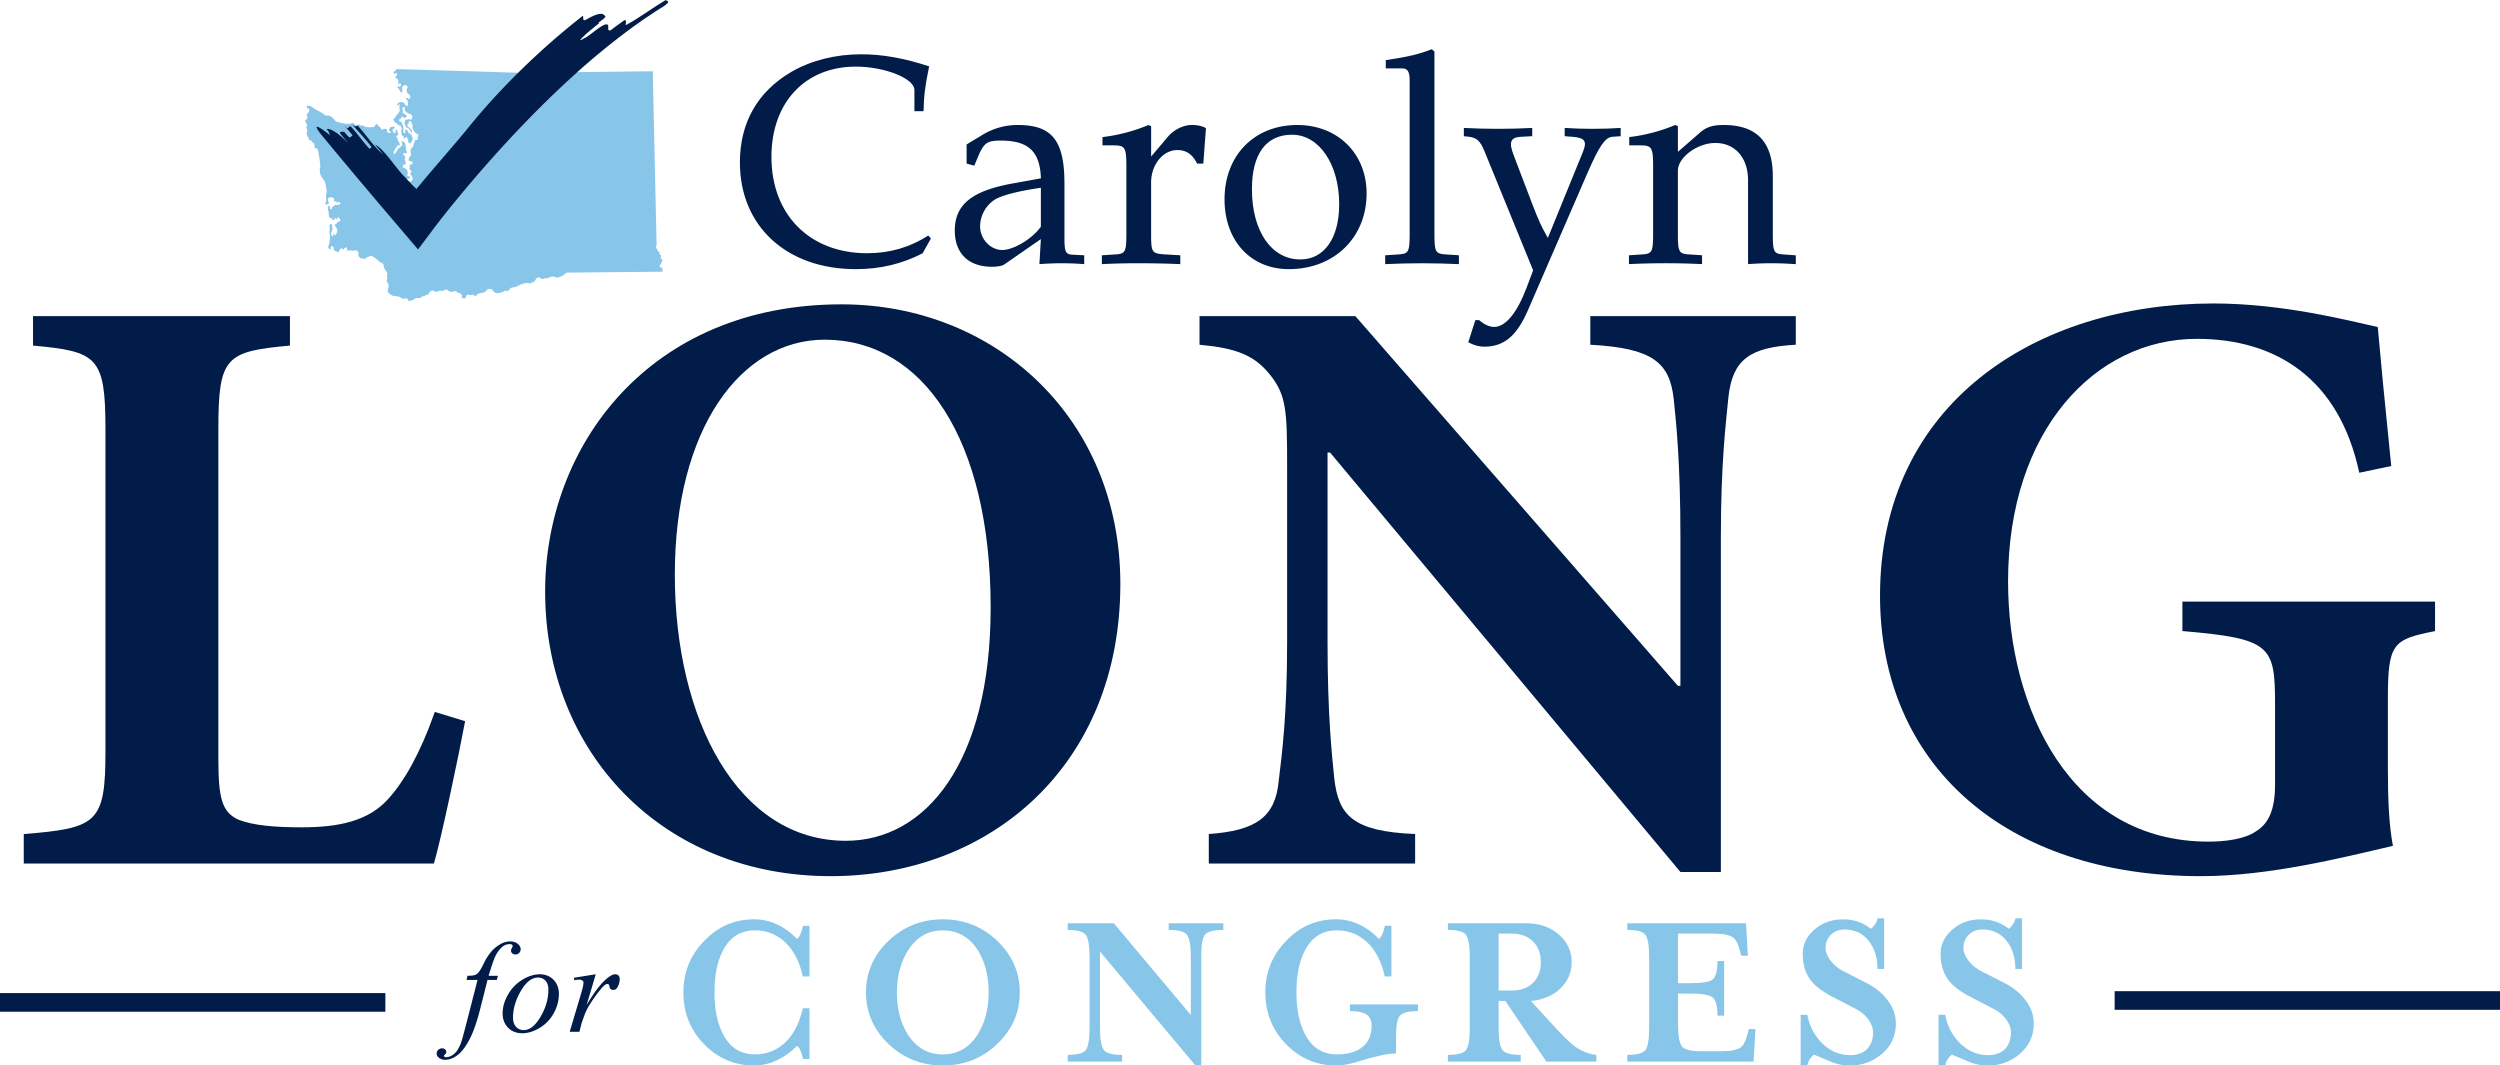 <?xml version="1.0" encoding="utf-8"?><svg xmlns="http://www.w3.org/2000/svg" viewBox="0 0 3205.94 1366.36"><defs><style>.cls-1{fill:#88c6e9;}.cls-2{fill:#011c48;}</style></defs><title>full color</title><g id="Layer_2" data-name="Layer 2"><g id="Layer_1-2" data-name="Layer 1"><path class="cls-1" d="M1029.8,1358.08c-2.66-10.64-4.44-14.78-7.69-16.85-15.67,15.67-34.59,25.13-55,25.13-25.13,0-46.42-9.16-64.16-27.2q-26.61-27.5-26.61-66.52c0-25.73,8.87-47.61,26.61-65.94,17.74-18.62,39-27.79,64.16-27.79,20.4,0,39.32,8.87,55,25.13,3.55-2.36,5.62-8.57,7.69-16.85h8.28v65h-8.58c-8-37.54-31.34-59.13-61.2-59.13-18.63,0-32.23,8.58-41.1,25.73-7.39,13.89-10.94,31.93-10.94,53.81,0,21.58,3.55,39.61,10.94,53.51,8.87,17.45,22.47,26,41.1,26,29.86,0,52.93-21.29,61.2-59.13h8.58v65Z"/><path class="cls-1" d="M1278.75,1338.86c-19.22,18.34-42.58,27.5-69.78,27.5-26.91,0-50.26-9.16-69.48-27.5s-29-40.5-29-66.22,9.76-47.9,29-66.23,42.57-27.5,69.48-27.5c27.2,0,50.56,9.17,69.78,27.5s29,40.5,29,66.23S1298,1320.53,1278.75,1338.86Zm-24.25-119.44c-10.94-17.45-26-26.32-45.53-26.32-19.22,0-34,8.87-44.94,26.32-9.17,15.08-13.9,32.81-13.9,53.22,0,20.69,4.44,38.43,13.6,53.22,10.94,17.44,26,26.31,45.24,26.31s34.3-8.87,45.24-26.31c9.16-15.08,13.6-32.82,13.6-53.22Q1267.81,1241.59,1254.5,1219.42Z"/><path class="cls-1" d="M1527.1,1227.1c0-14.78-1.77-24.24-5-28.38s-11.24-6.21-23.36-6.21v-8.57h70.07v8.57c-12.41,0-20.4,2.07-23.65,6.21-3.25,3.84-4.73,13.3-4.73,28.38v139.26H1533L1410.61,1220.3v97.87c0,14.78,1.78,24.24,5,28.38s11.23,6.21,23.36,6.21v8.57h-69.78v-8.57c12.12,0,19.81-2.07,23.06-5.91,3.25-4.14,5-13.6,5-28.68V1227.1c0-14.78-1.78-24.24-5-28.38s-10.94-6.21-23.06-6.21v-8.57h59.13l98.75,117.67Z"/><path class="cls-1" d="M1731.11,1296.58V1288h87.22v8.57c-12.12,0-20.1,2.07-23.35,6.21-3.26,3.85-4.73,13.31-4.73,28.09V1351c-10.94,0-27.21,3.54-48.79,10.34-10.35,3.26-19.51,5-28.09,5-25.13,0-46.42-9.16-64.16-27.2q-26.61-27.5-26.61-66.52c0-25.73,8.87-47.61,26.61-65.94,17.74-18.62,39-27.79,64.16-27.79,20.41,0,39.33,8.87,55,25.13,3.55-2.36,5.61-8.57,7.68-16.85h8.28v65h-8.57c-8-37.54-31.34-59.13-61.2-59.13-18.63,0-32.23,8.58-41.1,25.73-7.39,13.89-10.94,31.93-10.94,53.81,0,21.58,3.55,39.61,10.94,53.51,8.87,17.45,22.47,26,41.1,26,12.71,0,23.06-2.66,30.75-8,9.16-6.51,13.6-16,13.6-28.68C1758.91,1302.5,1751.22,1296.58,1731.11,1296.58Z"/><path class="cls-1" d="M1991.89,1314.92c12.71,13.89,22.76,23.65,30.15,28.68a58.77,58.77,0,0,0,25.14,9.16v8.57H1983l-52.63-77.75h-8.57v34.59c0,14.78,1.77,24.24,5,28.38s11.24,6.21,23.36,6.21v8.57h-93.43v-8.57c12.12,0,19.81-2.07,23.06-5.91,3.25-4.14,5-13.6,5-28.68V1227.1c0-14.78-1.78-24.24-5-28.38s-10.94-6.21-23.06-6.21v-8.57h99c17.74,0,32.22,4.73,43.16,14.48,10.94,9.47,16.56,21.29,16.56,35.48,0,13-4.73,24.25-14.49,33.71-9.46,9.16-22.17,14.49-37.84,16Zm-16-81c0-10.64-3-19.21-9.16-25.72-6.8-7.39-16.27-10.94-28.68-10.94h-16.26v73h16.26C1962.62,1270.27,1975.92,1255.19,1975.92,1233.9Z"/><path class="cls-1" d="M2086.8,1352.76c12.12,0,19.81-2.07,23.06-5.91,3.25-4.14,5-13.6,5-28.68V1227.1c0-14.78-1.77-24.24-5-28.38s-10.94-6.21-23.06-6.21v-8.57h152.26l2.37,41.68h-8.58l-1.47-5.91c-2.07-8.57-5-14.49-8.58-17.15q-6.65-5.32-25.72-5.32h-45.24v63.57h16.26c14.79,0,24.25-1.48,28.09-4.73,4.14-3.25,6.21-11.24,6.21-23.65H2211v70.07h-8.57c0-12.42-2.07-20.11-6.21-23.36-3.84-3.25-13.3-5-28.09-5h-16.26v39.33c0,14.78,1.78,24.24,5,28.38s11.23,6.21,23.35,6.21h26.61c12.72,0,21.59-1.77,26-5.32,3.26-2.66,5.92-8.28,8.28-17.15l1.48-5.91h8.57l-2.36,41.68h-162Z"/><path class="cls-1" d="M2321.26,1357.79a23.85,23.85,0,0,0-3.55,8.57h-8.58v-65h8.58c2.95,15.38,9.75,27.8,20.1,37.55q15.53,14.21,34.6,14.2c17.73,0,29.56-10.06,29.56-29.27,0-10.65-8.57-23.07-21.88-29.87l-28.38-14.78c-13.6-6.8-23.36-14.19-29.27-21.58-7.1-9.17-10.65-20.4-10.65-34.3,0-12.12,5-22.47,14.79-31,10.05-8.88,22.17-13.31,36.66-13.31a56.64,56.64,0,0,1,21,3.55,56,56,0,0,1,15.08,8.57c3.84-3.55,7.1-7.39,8.57-13.6h8.28v65h-8.57c0-13.31-3.25-24.84-9.76-34-7.69-10.94-18.62-16.56-32.82-16.56-13,0-24,9.46-24,23.65,0,9.46,8.58,22.77,23.66,30.16l28.38,14.49c11.53,5.91,20.4,13,26.91,21.58,7.39,9.17,11.23,19.51,11.23,30.75,0,15.67-5.91,28.68-18,39a61.32,61.32,0,0,1-40.8,14.78,63.22,63.22,0,0,1-21.88-3.84c-8-3.25-16.27-6.8-24.25-10.06A21.4,21.4,0,0,0,2321.26,1357.79Z"/><path class="cls-1" d="M2498.06,1357.79a23.85,23.85,0,0,0-3.55,8.57h-8.57v-65h8.57c3,15.38,9.76,27.8,20.11,37.55q15.51,14.21,34.59,14.2c17.74,0,29.56-10.06,29.56-29.27,0-10.65-8.57-23.07-21.87-29.87l-28.39-14.78c-13.6-6.8-23.36-14.19-29.27-21.58-7.1-9.17-10.64-20.4-10.64-34.3,0-12.12,5-22.47,14.78-31,10-8.88,22.18-13.31,36.66-13.31a56.7,56.7,0,0,1,21,3.55,55.91,55.91,0,0,1,15.07,8.57c3.85-3.55,7.1-7.39,8.58-13.6H2593v65h-8.58c0-13.31-3.25-24.84-9.75-34-7.69-10.94-18.63-16.56-32.82-16.56-13,0-24,9.46-24,23.65,0,9.46,8.57,22.77,23.65,30.16l28.38,14.49c11.54,5.91,20.41,13,26.91,21.58,7.39,9.17,11.24,19.51,11.24,30.75,0,15.67-5.92,28.68-18,39a61.32,61.32,0,0,1-40.8,14.78,63.26,63.26,0,0,1-21.88-3.84c-8-3.25-16.26-6.8-24.25-10.06A21.77,21.77,0,0,0,2498.06,1357.79Z"/><path class="cls-2" d="M638.53,1251.3l-1.46,5.37H625.18l-9,35.59q-5.94,23.54-12,36.4-8.55,18.16-18.41,25.08-7.49,5.29-15,5.3a12.35,12.35,0,0,1-8.31-2.93,6.51,6.51,0,0,1-2.52-5.3,5.94,5.94,0,0,1,2.08-4.52,7.25,7.25,0,0,1,5.09-1.91,5.27,5.27,0,0,1,3.7,1.38,4.2,4.2,0,0,1,1.51,3.18,4.5,4.5,0,0,1-1.71,3.34c-.87.76-1.31,1.33-1.31,1.71a1.34,1.34,0,0,0,.57,1.14,3.71,3.71,0,0,0,2.28.57,14.88,14.88,0,0,0,7.37-2.2,21.24,21.24,0,0,0,6.89-6.56,50.1,50.1,0,0,0,5.7-12.58q1.14-3.42,6.1-22.56l14.17-55.13H598.3l1.14-5.37q6.76,0,9.45-.94a11.5,11.5,0,0,0,4.93-3.58,54.21,54.21,0,0,0,5.82-9.9,80.28,80.28,0,0,1,9.2-15.14,44.62,44.62,0,0,1,12.67-10.88,26.27,26.27,0,0,1,12.5-3.62q6.18,0,9.93,3.14c2.5,2.09,3.75,4.35,3.75,6.8a6.66,6.66,0,0,1-1.88,4.8,6.35,6.35,0,0,1-4.8,2,5.81,5.81,0,0,1-4.11-1.46,4.61,4.61,0,0,1-1.59-3.5,7,7,0,0,1,1.06-3.22,7.31,7.31,0,0,0,1.06-2.56,2.07,2.07,0,0,0-.74-1.72,5,5,0,0,0-3.09-.81,14.34,14.34,0,0,0-9.2,3.26q-5.46,4.32-9.78,13.52-2.19,4.8-8.06,23.86Z"/><path class="cls-2" d="M716.73,1274.83a50.33,50.33,0,0,1-6.48,24.19,49.08,49.08,0,0,1-18,19q-11.57,7-22.48,7-11.16,0-18.2-7.13t-7-18.44q0-12,6.89-24a52.08,52.08,0,0,1,18.4-19.05q11.52-7,22.27-7t17.72,7.09Q716.73,1263.51,716.73,1274.83Zm-13.52-5.62q0-7.57-3.71-11.6a12.39,12.39,0,0,0-9.56-4q-12,0-22,17.14t-10.06,34.08q0,7.74,3.91,11.93a12.89,12.89,0,0,0,9.85,4.2q11.49,0,21.54-17.07T703.21,1269.21Z"/><path class="cls-2" d="M735.88,1253.9l28.1-4.56-11.73,39.58q14.25-24.35,25.9-34,6.58-5.54,10.75-5.54a5.62,5.62,0,0,1,4.23,1.59,6.33,6.33,0,0,1,1.55,4.6,20.53,20.53,0,0,1-2.77,10.26,6.11,6.11,0,0,1-5.62,3.67,4.65,4.65,0,0,1-3.22-1.22,6,6,0,0,1-1.67-3.75,3.17,3.17,0,0,0-.73-2,2.12,2.12,0,0,0-1.55-.65,5.48,5.48,0,0,0-2.6.65c-1.41.77-3.56,2.88-6.44,6.36a177.12,177.12,0,0,0-14.65,20.68,61.53,61.53,0,0,0-5.87,12.13q-3.42,9.29-3.91,11.16l-2.6,10.26H730.59l15.06-50.57q2.61-8.79,2.61-12.54a3,3,0,0,0-1.22-2.44,6.72,6.72,0,0,0-4.32-1.31,47.71,47.71,0,0,0-6.27.74Z"/><rect class="cls-2" x="2711.76" y="1271.07" width="494.18" height="23.89"/><path class="cls-2" d="M1183.2,324.74c-26.08,13.61-54.44,20.41-85.81,20.41-88.84,0-148.57-55.19-148.57-136.85,0-51,22.68-90.72,65.78-116,25.33-14.75,56.7-22.68,89.59-22.68,27.6,0,55.19,4.91,87.33,15.49-5.3,25-6.81,38.56-7.19,57.47h-11.72V115.31c0-14.75-38.18-29.87-75.22-29.87-65,0-108.12,46.12-108.12,115.68,0,74.47,49.14,123.62,122.86,123.62q43.09,0,78.25-22.69l3.4,3.78Z"/><path class="cls-2" d="M1362.38,337.59q-14.73,0-29.48,1.13l1.89-32.13-46.88,32.51c-2.64,1.89-9.07,3-15.87,3-29.87,0-47.64-17-47.64-46.5,0-32.89,21.55-50.66,73-60.11l37.43-6.8c-1.14-34.4-15.88-48.39-51.41-48.39-17.39,0-21.55,2.64-29.11,20.41l-4.92,11.72-9.83-2.64V185.24l20-12.09a86.36,86.36,0,0,1,45.74-12.86c43.85,0,59.73,20,59.73,75.23V304.7c0,18.52,1.51,21.55,10.59,21.93l14.74.75v11.34C1380.91,338,1371.84,337.59,1362.38,337.59Zm-27.59-96.78c-28.73,4.16-49.52,9.45-59,15.12a41.34,41.34,0,0,0-18.91,34.41c0,16.25,13.24,30.24,28.36,30.24,14.74,0,38.56-14.37,49.52-29.87Z"/><path class="cls-2" d="M1543.08,209.82h-7.94c-6-12.1-14-17.39-25.32-17.39-18.53,0-33.65,18.9-33.65,41.58v65c0,25,.76,26.08,17.77,27.22l19.66,1.13v11.34c-18.15-.75-35.92-1.13-54.06-1.13q-23.25,0-46.5,1.13V327.38l17.39-1.13c12.85-.76,14-3.4,14-27.22V214c0-24.95-1.52-27.59-16.64-27.59h-14V175.79a219.44,219.44,0,0,0,59-15.5l3.4,1.52v38.93l21.17-25c7.94-9.45,20-15.5,31.38-15.5,6.8,0,13.61,1.52,17.77,4.16Z"/><path class="cls-2" d="M1652.71,345.15c-48.77,0-82.41-36.29-82.41-89.59,0-56.33,38.18-95.27,93.37-95.27,51.79,0,88.84,36.67,88.84,87.71C1752.51,304.7,1710.92,345.15,1652.71,345.15Zm4.16-172.38c-33.27,0-51.42,24.57-51.42,69.93,0,53.68,25,90,62,90,30.62,0,49.9-27.22,49.9-70.7C1717.35,210.57,1691.64,172.77,1656.87,172.77Z"/><path class="cls-2" d="M1823.57,337.59c-15.87,0-31.37.38-47.25,1.13V327.38l17.39-1.13c12.85-.76,14-3.4,14-27.22V103.21c0-11.34-2.65-15.5-9.45-15.5h-21.17V77.13c29.86-4.54,42.33-7.56,59-14l3.4,3V299c0,23.82,1.13,26.46,14,27.22l17.39,1.13v11.34C1855,338,1839.45,337.59,1823.57,337.59Z"/><path class="cls-2" d="M2067.78,175.41c-9.45.76-16.64,11.34-31.76,45.75l-76.74,176.91c-14.36,32.89-30.62,46.5-56,46.5-7.18,0-13.23-1.89-20.41-5.67l9.07-28.35h4.92c6.42,5.67,13.23,8.69,19.28,8.69,14.36,0,29.1-17.76,41.2-49.52l8.7-23.06-62.38-152.72c-5.29-13.23-10.2-17.39-19.66-18.53l-6.8-.75V164.07c14.74.76,29.11,1.14,43.85,1.14s29.11-.38,43.85-1.14v10.59l-14.36.75c-14.75.76-15.5,7.94-9.08,24.58l24.2,63.51c7.18,18.52,11,27.21,19.28,41.58l45-110.39c5.67-13.61,2.27-18.14-13.6-19.28l-9.83-.75V164.07c12.09.76,23.81,1.14,35.91,1.14s23.81-.38,35.91-1.14v10.59Z"/><path class="cls-2" d="M2271.54,337.59c-9.83,0-20,.38-29.87,1.13V231.36c0-29.11-16.63-48-42-48-23.06,0-48,18.53-48,35.54V299c0,23.82,1.13,26.46,14,27.22l17,1.13v11.34c-15.5-.75-31.38-1.13-46.88-1.13s-31.37.38-46.87,1.13V327.38l17-1.13c12.85-.76,14-3.4,14-27.22V214c0-24.95-1.51-27.59-16.63-27.59h-14V175.79a219.41,219.41,0,0,0,59-15.5l3.4,1.52v32.88l28.73-24.95c7.94-6.8,15.88-9.45,29.86-9.45,42.34,0,63.13,21.55,63.13,65.78v73c0,24.19,1.14,26.46,14,27.22l15.5,1.13v11.34C2292.33,338,2282.12,337.59,2271.54,337.59Z"/><path class="cls-1" d="M837.08,91.37,842,313.64s-.5,1.88-.57,2.53a5.48,5.48,0,0,0,.08,2.39c.15.29.93.51,1.12.79s.21,1.58.48,2c.43.71,2.16,1.39,2.53,2.13.24.47-.07,1.6.13,2.08.3.73,1.89,1.64,2.06,2.41s-1.08,2.22-.84,2.94,1.76,1.1,2.09,1.68a4,4,0,0,1,.29,2c-.13.67-1.14,1.7-1.39,2.33a11.61,11.61,0,0,1-.31,1.7c-.24.41-1.3.76-1.49,1.2a3.51,3.51,0,0,0,.16,2.26c.32.62,2.37,1.28,2.74,1.87,1.39,2.14-.48,2.74,1.11,5a6.13,6.13,0,0,0-1.4-.53l-122.57,1.17s-2,1.91-2.69,2.48a21.52,21.52,0,0,1-2.89,2,19.75,19.75,0,0,1-2.83,1,16.57,16.57,0,0,1-4.4.9c-.77-.09-2.07-1.1-2.83-1.28a10.31,10.31,0,0,0-2.83-.05,29.48,29.48,0,0,0-3.43,1.26,19.1,19.1,0,0,1-3.1.95c-.52.05-1.6-.28-2.13-.2-.7.1-1.89,1-2.58,1.09a6.57,6.57,0,0,1-2.12-.12c-.77-.26-2-1.53-2.76-1.69a5.93,5.93,0,0,0-2.89.35,6.48,6.48,0,0,0-1.53,1.6,24.72,24.72,0,0,1-1.46,2.62,9.06,9.06,0,0,1-2,1.14,18.11,18.11,0,0,1-4.08,1.71c-1.1.16-3.33-.6-4.45-.53a32.87,32.87,0,0,0-6.92,1.83c-1.3.47-3.71,1.86-5,2.38-.87.35-2.63,1-3.52,1.2s-2.82.39-3.72.69a6.61,6.61,0,0,0-1.9.94c-.39.38-.67,1.53-1,1.9a6.28,6.28,0,0,1-2.53,1.41c-.64.11-1.93-.54-2.58-.44-1.11.17-2.93,1.68-4,2-1.77.57-5.5,1.38-7.33,1.1a9.36,9.36,0,0,1-3.39-1.64c-.72-.57-1.51-2.38-2.28-2.9a7.33,7.33,0,0,0-3.07-.9,8.46,8.46,0,0,0-3.39,1.1c-.65.45-1.37,2-2,2.42a14.15,14.15,0,0,1-3.62,1.54c-.93.26-2.9.27-3.82.55a11.7,11.7,0,0,0-3.08,1.44c-.48.37-1,1.66-1.54,1.91a3.34,3.34,0,0,1-2-.09c-.42-.16-.93-1.09-1.37-1.24-.86-.27-2.7.49-3.61.43s-2.89-.78-3.12-.74a6.83,6.83,0,0,0-2.34,1.12c-.49.6-.3,2.43-.83,3a4.64,4.64,0,0,1-2.64.85,3.79,3.79,0,0,1-2.21-1c-.41-.61.09-2.24-.12-2.95a5.34,5.34,0,0,0-1.22-2c-.71-.58-2.63-.82-3.45-1.22s-2.25-1.74-3.15-2a7,7,0,0,0-2.32,0c-.65.1-1.85.71-2.5.75a9,9,0,0,1-2.91-.45c-.8-.3-2.09-1.53-2.87-1.9a6.36,6.36,0,0,0-2.48-.69c-.74.08-1.87,1.27-2.59,1.49a16.78,16.78,0,0,1-2.85.19,16.94,16.94,0,0,0-2.94.11c-.61.16-1.65,1-2.27,1.11a9.69,9.69,0,0,1-3.23-.47c-.64-.19-1.74-1.13-2.41-1.18a5.88,5.88,0,0,0-2.49.74,10.16,10.16,0,0,0-2.17,2c-.43.57-.76,2.09-1.33,2.53s-2.2.26-2.85.58c-.45.21-1.06,1.07-1.51,1.27s-2,.07-2.59.29a22.05,22.05,0,0,0-1.83,1.26,12.36,12.36,0,0,1-2.89,1.15c-.59.1-1.78-.22-2.37-.15a12.23,12.23,0,0,0-3.26.9c-.5.25-1.24,1.14-1.73,1.4a16.39,16.39,0,0,1-3.39,1.1c-.63.14-2,.57-2.58.3-.73-.35-1.12-2.23-1.76-2.71a5.4,5.4,0,0,0-2.57-.75c-.48,0-1.3.69-1.77.76a5.47,5.47,0,0,1-1.8-.19,25.28,25.28,0,0,1-2.29-1.38,28.46,28.46,0,0,0-4-1.51c-.89-.22-2.72-.32-3.62-.46a9.42,9.42,0,0,1-6.73-3,9.23,9.23,0,0,1-2-2.09,7.48,7.48,0,0,1-.29-2.59,26,26,0,0,1,.6-2.61,17.21,17.21,0,0,0,.46-2.83,10.41,10.41,0,0,0-.71-3.06c-.29-.65-1.49-1.62-1.67-2.31a5.46,5.46,0,0,1,.17-1.88,18.24,18.24,0,0,0,.64-2c0-.67-.51-1.95-.53-2.62s.4-2.1.38-2.81a9.26,9.26,0,0,0-.51-2.87,17.42,17.42,0,0,0-1.39-1.72,22.72,22.72,0,0,1-2.24-3.88c-.33-.92-.22-3-.64-3.88a7.45,7.45,0,0,0-1.67-1.92c-.7-.53-2.42-1.1-3.15-1.6-.95-.66-2.54-2.42-3.45-3.14s-3.2-2.36-4.32-3.05a4.59,4.59,0,0,0-5.63-.86,15.48,15.48,0,0,0-3.08,1c-.67.4-1.56,1.88-2.31,2.09s-2.13-.58-2.86-.63c-.55,0-1.67.38-2.2.21s-1.53-1.24-2-1.67-1.36-.89-1.57-1.37.2-2,.18-2.68a8.08,8.08,0,0,0-.32-2.75,6.05,6.05,0,0,0-2.7-2.18,6.19,6.19,0,0,0-2.1.36c-.47.1-1.46.14-2.27.27-.66-.48-2.33-.38-3.06-.43a20.91,20.91,0,0,0-2.62.14c-.36,0-1.14.4-1.42.16s0-1.4-.09-1.86-.24-2.08-.8-2.32-2.25.7-2.85,1.18c-.27.21-.49.92-.77,1.13s-1.29.66-1.68.46-.16-1.24-.49-1.44a2.77,2.77,0,0,0-2.08.43c-.62.44-1.12,2-1.51,2.65-.28.47-.64,1.73-1.18,1.88s-1.3-.64-1.74-.85-1.56-.71-2.07-.93-1.3-.33-1.58-.65a3.84,3.84,0,0,1-.44-1.52,12,12,0,0,0-.14-2.26,4.32,4.32,0,0,0-1.26-1.26,2.83,2.83,0,0,0-1.14-.5,2.07,2.07,0,0,0-1.23.7c-.28.5.28,1.74.07,2.28-.14.36-.71,1.08-1.1,1.11-.54,0-1.42-.88-1.72-1.33a5,5,0,0,1-.59-2.26c.06-.67.93-1.79,1.12-2.43.3-1,.45-3.17.62-4.23.13-.81.48-2.43.54-3.24a34.29,34.29,0,0,0-.13-3.79c-.1-1-.56-3-.6-4.06s.32-3.17.34-4.23-.28-2.85-.17-3.79a6.76,6.76,0,0,1,.63-2.18c.22-.33.81-1,1.21-1s1.1.85,1.3,1.26a7.78,7.78,0,0,1,.2,1.76,26.09,26.09,0,0,1,.36,2.78,12.52,12.52,0,0,1-.3,2.43c-.14.55-.67,1.56-.85,2.1a4,4,0,0,0,.78,5.19c.24.28.88,1,1.22.87.6-.31-.31-2.14.05-2.71a1.61,1.61,0,0,1,1.24-.61c.45.14.48,1.54.94,1.65s1.08-.57,1.34-.88a11.22,11.22,0,0,0,1.12-2.4,9.36,9.36,0,0,0,.75-2,10.3,10.3,0,0,0-.64-3.33c-.29-.72-1.34-2-1.71-2.65s-1.23-1.76-1-2.36c.15-.4,1.25-.45,1.59-.72a6.9,6.9,0,0,0,1.09-1.31c.25-.37.46-1.33.81-1.61s1.91-.22,2.46-.53a3.51,3.51,0,0,0,1.34-1.52,2.63,2.63,0,0,0-.47-1.68c-.17-.2-.8-.26-1-.45s-.36-1.35-.69-1.63-1-.46-1.24-.3c-.49.3-.13,1.86-.57,2.23a2,2,0,0,1-1.55.1c-.37-.17-.58-1.21-1-1.3-.21,0-.61.26-.75.43-.35.42-.28,1.71-.69,2.06a2,2,0,0,1-1.47.3c-.66-.25-1.06-1.93-1.67-2.3-.45-.27-1.63,0-2.07-.3a5.85,5.85,0,0,1-1.53-2.34,18.67,18.67,0,0,1-.21-3c-.07-.73-.22-2.19-.35-2.91a32.29,32.29,0,0,1-1-4.05,8.4,8.4,0,0,1,.5-2.26c.13-.36.32-1.26.69-1.35s1.05.55,1.29.85a4.36,4.36,0,0,1,.57,1.57c.07.51-.47,1.73-.07,2s1.91-.35,2.33-.8.19-1.54.48-1.95,1.65-.92,2.14-1.32c.32-.26.75-1,1.12-1.2a11.24,11.24,0,0,1,2.47-.09,13.78,13.78,0,0,0,3.64-.67c.4-.22,1.22-.85,1.26-1.3s-.54-1-.81-1.21a3.34,3.34,0,0,0-1.34-.68c-.69-.06-2.06,1.12-2.66.78-.31-.18-.08-1.15-.35-1.37-.58-.46-2.3.26-2.92-.12a1.72,1.72,0,0,1-.52-.94c-.06-.39.34-1.13.33-1.52a3.49,3.49,0,0,0-.48-2c-.31-.28-1.25-.12-1.66-.22a13.74,13.74,0,0,0-1.82-.67,6,6,0,0,0-2.53.6,3.93,3.93,0,0,0-1.37,1.57,8.29,8.29,0,0,0,.37,3.29c.14.59,1.11,1.65.93,2.22s-1.51,1.06-2.07,1.3-1.53.83-2,.57-.4-1.37-.38-1.85c0-.84.85-2.4.94-3.25.14-1.44-.54-4.32-.46-5.76s.92-3.8,1-5.1a46.88,46.88,0,0,0-.88-7.45,40.3,40.3,0,0,0-1.36-5.43,18.47,18.47,0,0,0-1.21-2.39c-.73-1.22-2.59-3.4-3.27-4.63a22.67,22.67,0,0,1-1.6-3.85,21.54,21.54,0,0,1-.57-4.38c0-1.22.66-3.59.7-4.81a59.45,59.45,0,0,0-.59-6.78c-.19-1.66-.68-5-1-6.62-.51-2.44-.8-7.88-2.55-9.67-.52-.55-2.42-.27-2.9-.86-.63-.76-.13-3-.41-3.93a6.71,6.71,0,0,0-.82-1.68c-.44-.59-1.67-1.43-2.17-2s-1.09-1.86-1.72-2.14c-.4-.17-1.38.35-1.75.12-.7-.46-.85-2.37-1.2-3.13s-1.4-2.39-1.71-3.26a12.59,12.59,0,0,1-.63-3.08c0-1,.79-2.82.75-3.77s-1.28-2.94-1.13-4c.07-.38.76-.92.86-1.3a5.1,5.1,0,0,0-.18-2.45c-.23-.56-1.31-1.3-1.58-1.85a5.14,5.14,0,0,1-.54-2.62c.09-.32.69-.74.92-1a10.61,10.61,0,0,0,1.12-1.2,4.23,4.23,0,0,0,.66-1.49c.05-.65-.63-1.87-.68-2.51a5.42,5.42,0,0,1,.25-2,13.5,13.5,0,0,1,1.68-2,7.51,7.51,0,0,0,1-1.49,6.13,6.13,0,0,0,.1-1.86c0-.48-.11-1.52-.45-1.84s-1.46,0-1.83-.27a3.19,3.19,0,0,1-.86-1.83,1.81,1.81,0,0,1,.42-1.13,4.33,4.33,0,0,1,2.36-.23,9.51,9.51,0,0,1,2.55.67c1,.48,2.78,2,3.74,2.61s3.2,1.82,4.27,2.41c1.29.72,3.9,2,5.16,2.8s3.72,2.63,5,3.39a7,7,0,0,0,1.8.92c.54.07,1.61-.45,2.16-.44a5.21,5.21,0,0,1,1.27.3,26.66,26.66,0,0,1,3.45,1.94,16.55,16.55,0,0,1,1.62,1.28c.55.54,1.42,1.84,1.94,2.41a11.26,11.26,0,0,0,1.8,1.72,22.75,22.75,0,0,0,4.71,1.44c1.61.41,4.88,1.08,6.53,1.31a32.43,32.43,0,0,0,5.64.46c.77-.08,2.21-.66,3-.81a6.41,6.41,0,0,1,2.07-.24c1,.28,2.33,2.09,3.27,2.51a3.58,3.58,0,0,0,1.57.28c.44-.07,1.07-.82,1.5-.9a4.5,4.5,0,0,1,1.7.25c.55.18,1.47.93,2,1.08.83.21,2.62-.24,3.42.06.61.23,1.39,1.4,2,1.64a10.81,10.81,0,0,0,2.36.16c.88.06,2.65.22,3.54.24s2.43,0,3.23-.1a6.87,6.87,0,0,0,2.19-.33c.41-.27.8-1.25,1.11-1.64a10.74,10.74,0,0,1,1-1.13c.35-.3,1.11-1,1.57-1,.28,0,.68.53.87.75.43.47.94,1.68,1.41,2.12s1.44.73,1.83,1.11,1,1.89,1.46,2.44c.26.3.85,1,1.25,1,.58.05,1.46-1,2-1.14a6.32,6.32,0,0,1,2.67.06,3.21,3.21,0,0,1,1.44,1.15c.24.52-.28,1.77-.05,2.3a4.47,4.47,0,0,0,1.7,1.46,4.33,4.33,0,0,0,1.84.34c.38-.05,1.28-.35,1.38-.71.13-.52-.73-1.42-1.09-1.79s-.95-.48-1.12-.78a2.33,2.33,0,0,1-.11-1.54c.13-.36.86-.74,1.11-1s.62-1.31,1-1.57a7.83,7.83,0,0,1,2.24-.46c.57-.11,1.79-.7,2.32-.43a2,2,0,0,1,.75,1.49c-.1.49-1.16,1-1.5,1.34a6.64,6.64,0,0,0-1.21,1.74,3.43,3.43,0,0,0,.15,1.49,6.84,6.84,0,0,0,1.17,1.61c.21.23.63.75.93.82a1.82,1.82,0,0,0,1.39-.45c.29-.4-.14-1.48,0-2a3.56,3.56,0,0,1,.56-1.2c.26-.27.95-.83,1.3-.7s.63,1.24.75,1.69.06,1.58.18,2.09.72,1.38.8,1.89.18,1.54-.2,1.8-1.07-.47-1.44-.38a1.88,1.88,0,0,0-1.09.94c-.1.42.41,1.25.68,1.59s.93.45,1.08.74,0,1.3,0,1.73a5,5,0,0,0,.21,1.6c.23.4,1.24.68,1.46,1.06s-.05,1.6.18,2.07,1.06.69,1.19,1.07a2.64,2.64,0,0,1-.3,1.67,1.84,1.84,0,0,1-1.08.62c-.28,0-.66-.54-.92-.61s-.88-.15-1,0,.38,1.24.24,1.61-1,.9-1.36,1.2a11.21,11.21,0,0,0-1.49,1.34,21.51,21.51,0,0,0-.8,2.34c-.17.39-.68,1.09-.82,1.5-.24.66-.83,2.17-.48,2.78a2,2,0,0,0,1.69.58c.35-.11.71-.86.88-1.18s.31-1.39.61-1.73,1.18-.42,1.42-.74.19-1.39.39-1.8a6,6,0,0,1,1.27-1.63c.42-.35,1.52-.61,1.94-1a13.39,13.39,0,0,0,1.1-1.47,8.69,8.69,0,0,1,.84-1c.21-.15.82-.24.95-.47.22-.39,0-1.34-.12-1.78a14.71,14.71,0,0,0-.59-1.69c-.21-.55-1.4-1.77-.94-2.14.25-.2.76.63,1.06.75.52.23,1.69.25,2.23.44a4.11,4.11,0,0,1,1.32.76c.65.82,1,3,1.15,4,.08.47,0,1.44.06,1.91a19.36,19.36,0,0,1,.8,1.82c0,.49-.56,1.42-.46,1.9s1,1,1.13,1.4a7.32,7.32,0,0,1,.06,2.34c0,.25.06.86-.16,1-.52.3-1.63-.86-2.23-.87s-1.79.26-2.08.73a2.21,2.21,0,0,0,.22,1.64c.14.22.66.38.84.55a5.81,5.81,0,0,1,1.4,1.82,8,8,0,0,1-.27,2.22,6.86,6.86,0,0,0-.27,1.93c.11.4.91.9,1,1.29a9.89,9.89,0,0,1,0,2.24c0,.54.55,1.76.21,2.19s-2.12-.11-2.65.29a4.84,4.84,0,0,0-1,2.25c-.08.35-.22,1.15,0,1.45s1.23.33,1.61.51,1,.73,1.34.93a9,9,0,0,1,1.73.86,6.13,6.13,0,0,1,.64,1.31A11.8,11.8,0,0,1,523,221a9,9,0,0,1-.28,2.17,7.43,7.43,0,0,0-.41,1.83,1.85,1.85,0,0,0,.55.91c.29.18,1,.08,1.35.14s1.33.15,1.6.46a1.88,1.88,0,0,1,.24,1.46c-.15.35-.92.7-1.27.86-.52.24-1.71.36-2.22.63s-1.13,1.14-1.58,1.41a4.76,4.76,0,0,1-2,.83,3,3,0,0,1-1.61-.82c-.19-.2-.16-.91-.4-1.05s-.76.09-1,.2a4.2,4.2,0,0,0-1.29,1,3,3,0,0,0-.47,1.54,2,2,0,0,0,.83,1.1c.38.18,1.28-.16,1.68,0a3.9,3.9,0,0,1,1.21.9c.47.5,1,1.83,1.55,2.28a5.63,5.63,0,0,0,2.12.94c.47.05,1.55,0,1.85-.37s.07-1.23,0-1.62-1.21-1.42-1.05-2,1.25-.85,1.73-1,1.57.25,2.07.12a5.46,5.46,0,0,0,2.36-1.7,6.21,6.21,0,0,0,.36-2.66,7.8,7.8,0,0,0-.6-2.65c-.28-.5-1.37-1.09-1.65-1.59a4,4,0,0,1-.51-2.19c.1-.34.82-.72,1-1a3.56,3.56,0,0,0,.47-2.1c-.2-.46-1.39-.71-1.73-1.09a3.9,3.9,0,0,1-.81-1.58c-.06-.51.46-1.51.49-2s-.54-1.88-.32-2.46a2.59,2.59,0,0,1,1.17-1c.47-.2,1.6.12,2-.17a2.92,2.92,0,0,0,.94-2.19c-.09-.31-.8-.55-1.06-.75a14.79,14.79,0,0,0-1.38-1.1c-.53-.25-1.89-.07-2.32-.48a3.76,3.76,0,0,1-.55-2.06,5.68,5.68,0,0,1,.49-1.79c.3-.62,1.36-1.6,1.71-2.21a8,8,0,0,0,1.05-2.51,12.8,12.8,0,0,0-.6-2,11.74,11.74,0,0,1-.13-3.29,8.2,8.2,0,0,1,.9-1.74c.2-.33.67-.93.9-1.22a12.84,12.84,0,0,0,1.66-1.9,13.09,13.09,0,0,0,.18-1.78c.1-.5.47-1.42.63-1.89s.67-1.66.88-2.22.23-1.39.56-1.68,1.84-.21,2.37-.49a3.19,3.19,0,0,0,1.21-1.15c.11-.35-.26-1.09-.24-1.45a22.8,22.8,0,0,1,.57-2.23c.09-.52.44-1.63.17-2.08s-1.63-.64-2.12-1a15.83,15.83,0,0,1-2.73-2.44,17.77,17.77,0,0,1-2-3.5,11.86,11.86,0,0,1-.64-2.83,20.82,20.82,0,0,0,.28-2.46c-.13-.56-1-1.39-1.24-1.91s-.21-1.94-.61-2.42a2.79,2.79,0,0,0-1.59-.68,2.23,2.23,0,0,0-1.49.66c-.21.34.15,1.21.09,1.61a2.34,2.34,0,0,1-.39,1c-.28.27-1.25.16-1.46.49s0,.75.08,1a7.33,7.33,0,0,0,.35,2,4.7,4.7,0,0,0,1.11,1c.3.21,1,.48,1.29.7a13.61,13.61,0,0,1,1.38,1.46,8.47,8.47,0,0,1,1.21,1.5,8.34,8.34,0,0,1,.28,1.94c0,.45.41,1.59,0,1.8s-1-.58-1.2-.9-.17-1.34-.36-1.73a11.67,11.67,0,0,0-1.74-2,10.79,10.79,0,0,0-1.66-1.65c-.5-.3-1.77-.32-2.2-.7a6.38,6.38,0,0,1-.76-1.65c-.17-.37-.5-1.12-.66-1.49a8.56,8.56,0,0,1-1-2.14,9.2,9.2,0,0,1,.54-1.74,11.64,11.64,0,0,1,.2-2,2.74,2.74,0,0,1,1-1.06c.51-.22,1.68.08,2.22,0s1.18-.63,1.62-.64,1.54.72,2.1.74a6.33,6.33,0,0,0,1.14-.32,6.28,6.28,0,0,0,1.12-2,5.37,5.37,0,0,0,.12-2.39,6.79,6.79,0,0,0-2.19-2.4c-.73-.46-2.6-.57-3.37-1a14.37,14.37,0,0,1-2-1.79,8.79,8.79,0,0,1-1.44-1.35,6.56,6.56,0,0,1-.83-2.48c0-.37.37-1.09.34-1.47s-.24-1.42-.63-1.51-.58.52-.79.68-1.28.56-1.49.95a3.92,3.92,0,0,0,0,1.6c0,.41.21,1.23.26,1.63a5.57,5.57,0,0,1,.14,1.46c-.07.27-.64.66-.62.93.05.44.92,1,1.27,1.23s1.38.93,1.85,1.23a9.66,9.66,0,0,1,1.24.74c.41.41,1.25,1.42,1.21,2,0,.37-.69.9-1,1.16a2.06,2.06,0,0,1-3.11.35c-.33-.21-.59-1.16-1-1.24s-1.45.69-1.79,1.08-.44,1.51-.83,1.82-1.31,0-1.59.29a2.86,2.86,0,0,0-.36,2.36c.19.37,1.11.54,1.47.74a6,6,0,0,1,1.46.83,9.48,9.48,0,0,1,.74,2.06,32.59,32.59,0,0,1,1.68,3.47,11.92,11.92,0,0,1,0,2.07c0,.57,0,1.7,0,2.25s0,1.66,0,2.21a4,4,0,0,0,.39,1.68,1.65,1.65,0,0,0,1.2.4,2,2,0,0,0,1-1,3.73,3.73,0,0,0,0-1.56c0-.31-.38-.87-.35-1.17a1.12,1.12,0,0,1,.32-.75c.34-.21,1.22,0,1.6.15a2.84,2.84,0,0,1,1.18.68c.29.42.17,1.51.36,2a6.53,6.53,0,0,0,.91,1.31,7,7,0,0,0,1.35,1.08c.28.15.92.17,1.19.32a4.61,4.61,0,0,1,1.16,1.13,12.44,12.44,0,0,1,.67,1.95,19.67,19.67,0,0,1,.86,2.23,5.88,5.88,0,0,1,.08,2,5.77,5.77,0,0,1-.7,1.26c-.25.41-.86,1.16-1.08,1.58a9.71,9.71,0,0,1-.45,1.35,1.17,1.17,0,0,1-.57.35,3.38,3.38,0,0,1-1.74-.45,4.39,4.39,0,0,1-1.41-1.79c-.17-.62.51-1.92.29-2.52-.12-.28-.77-.54-.93-.8s-.08-1.32-.34-1.66a2,2,0,0,0-1.26-.63c-.4,0-1,.66-1.33.92s-.58.79-.88.82a1.82,1.82,0,0,1-1.36-.77c-.12-.3.4-.94.38-1.28a2.4,2.4,0,0,0-.5-1.1c-.36-.35-1.49-.44-1.85-.78a3.89,3.89,0,0,1-.84-1.76c-.05-.41.42-1.2.39-1.6s-.52-1-.6-1.37a3.62,3.62,0,0,1,0-1.39c.1-.41.8-1,.88-1.39a6.46,6.46,0,0,0-.49-2.39c-.19-.49-.78-1.38-1-1.84s-.35-1.16-.69-1.35-1.73.46-2.23.23c-.27-.14-.47-.77-.64-1a14.27,14.27,0,0,0-1.28-1.3c-.35-.31-1.14-.81-1.51-1.1a11.56,11.56,0,0,1-1.89-1.58,4.68,4.68,0,0,1-.88-2.35c.11-.79,1.43-1.93,1.87-2.59s1.09-1.87,1.51-2.44c.58-.78,2-2.14,2.58-2.9a18.74,18.74,0,0,0,1.09-1.55,7.25,7.25,0,0,0,.81-1.53,9.48,9.48,0,0,0,0-2.13c0-.54-.25-1.6-.32-2.14a5.93,5.93,0,0,1-.17-1.61c.08-.37.71-.92.78-1.28s.08-1.08-.17-1.26-1,0-1.27.26-.14.72-.31.87a1.62,1.62,0,0,1-1.32.23c-.28-.19-.34-1-.31-1.3a4.59,4.59,0,0,1,.83-1.65,3.63,3.63,0,0,1,1-.83,16.84,16.84,0,0,1,2.15-.27,10.66,10.66,0,0,1,1.7-.51,5.28,5.28,0,0,1,1.34.39,9.75,9.75,0,0,1,1.25.63,4.68,4.68,0,0,1,1.1.83c.34.43.48,1.65.85,2.07a3.78,3.78,0,0,0,1.29.74c.48.13,1.62.41,2,.07.61-.57.1-2.49.07-3.33a14.67,14.67,0,0,0-.22-2.09,7.85,7.85,0,0,0-1-2.48c-.27-.32-1.28-.45-1.43-.82a1.45,1.45,0,0,1,.35-1.25c.41-.26,1.53.07,2,.33s.59,1.13,1,1.18c.57.08,1.51-.9,1.87-1.35a3.71,3.71,0,0,0,.75-1.77,6,6,0,0,0-1.19-2.29c-.58-.76-2.29-1.8-2.8-2.63a8.2,8.2,0,0,1-1-3.06,6.17,6.17,0,0,1,.47-2,16.7,16.7,0,0,0,.86-1.54,3,3,0,0,0-.06-1.45,4.05,4.05,0,0,0-1.42-1.37,4.92,4.92,0,0,0-2.07-.39,5.35,5.35,0,0,0-2,.83,5.83,5.83,0,0,0-1.3,1.74,4.66,4.66,0,0,0-.29,1.69c0,.35.55,1,.52,1.34s-.59.77-.59,1.08.78,1,.73,1.38a2.21,2.21,0,0,1-1.32,1.48c-.48,0-1.22-.82-1.54-1.19a9.27,9.27,0,0,1-.9-1.6,16.68,16.68,0,0,0-.7-1.69c-.21-.28-.81-.67-1-.93s-1.29-1.16-1.18-1.65,1.11-.83,1.56-.9,1.48.63,1.92.43c.24-.11.38-.7.51-.93a6.82,6.82,0,0,0,.85-1.31,2.15,2.15,0,0,0-.17-1.12,2.59,2.59,0,0,0-1.27-.85c-.33-.06-1,.41-1.33.37a2.1,2.1,0,0,1-1.29-.67c-.22-.52.58-1.6.59-2.17a8,8,0,0,0-.4-1.79,4.15,4.15,0,0,0-.49-1.07,10.3,10.3,0,0,0-1.31-.82,5.73,5.73,0,0,1-1.07-1c-.3-.44-1-1.53-.71-2s1.25-.05,1.53-.31a3.89,3.89,0,0,0,.51-2.34c0-.45-.22-1.51-.64-1.68-.61-.24-1.7,1.17-2.36,1.15a1.85,1.85,0,0,1-1.09-.65,2.48,2.48,0,0,1,0-1.68c.2-.44,1.08-.94,1.46-1.24a8,8,0,0,0,1.16-.84c.22-.29.27-1.14.56-1.37a3.27,3.27,0,0,1,1.17-.31l157.81,4.75Z"/><path class="cls-2" d="M517.85,225.67q4.13,4.26,8.29,8.73l2.08,2.24,1,1.14a4.1,4.1,0,0,0,.31.27l1,.88c.64.58,1.24,1.16,1.82,1.75l.86.91.42.47.21.24.11.12,0,.06s0,0,.05-.06c1.26-1.71,2.64-3.32,4.06-4.91,6.89-8.36,14-16.69,21-24.89,14.06-16.41,28-32.39,40.48-47.71,42-52.15,94.51-103,147.87-144.68,1.32,1.69-1.1,7.69,4,5.06,2.45-1.42,4.62-2.61,6.59-3.58s3.71-1.71,5.24-2.29a21.9,21.9,0,0,1,7.05-1.69c3.43-.07,4.7,1.65,6,3.37s-13.25,10-7.54,8.39c-3.33,2.46-7,5.55-10.64,8.53s-7,5.9-9.47,8.33c-5,4.79-6.61,7.15.46,2.74,5.55-1.87,21.54-17.14,27.93-17.8s-.47,8.42,5.81,7.7c2.18-1.62,5.39-4.14,8.69-6.51l8.79-6.35c5.62-1.41-.63,8.39,3.75,5.23,14.35-7.6,31.45-20.5,49.82-31.36.54.92,2.27,1.15,2.75,2,.24.41.17,1-.52,1.81a22.12,22.12,0,0,1-4,3.61l-10.66,6.69-10.51,7c-3.53,2.3-7,4.76-10.42,7.2s-6.95,4.82-10.35,7.38c-13.71,10-27.1,20.57-40.33,31.41s-26.12,22.22-38.82,33.86-25.2,23.54-37.45,35.75S669.28,161.32,657.42,174s-23.5,25.52-34.95,38.55-22.71,26.24-33.73,39.58l-8.23,10-4.06,5-3.52,4.39-4.13,5.22L564.66,282l-4.09,5.33-4.1,5.33-4.08,5.43-16.32,21.79q-23.93-28.08-47.8-56.1l-25.79-30.54q-25.71-30.56-51-61.16c-13.43-17.39.52-7.65,13.65,2.79-4.37-3.48-1.92-5.57-6.31-9.05,2.45-2.09,13.65,2.79,28.72,18.8L436.9,172.09c-2.74-4.88,2.45-2.09,4.08-3.48,3.57,4.18,7.13,8.35,7.94,7.65l3.27-2.78-14.25-16.7c3.56,4.17,7.12,8.35,7.94,7.65l3.26-2.78c7.94,7.65,17,21.57,24.94,29.23l2.44-2.08c-6.31-9.06-17.81-20.88-24.93-29.24,4.38,3.49,5.2,2.79,6.83,1.4,11.5,11.83,19.74,26.44,32.86,36.87L480.6,185.32C491.8,190.18,506.34,213.84,517.85,225.67Z"/><rect class="cls-2" y="1273.52" width="494.18" height="23.89"/></g><g id="Layer_3" data-name="Layer 3"><path class="cls-2" d="M596.46,924.85c-8.64,46.44-31.32,153.36-40,182.52h-526v-37.8c94-7.56,104.76-14,104.76-105.84V550.08c0-92.88-10.8-99.36-92.88-106.92v-37.8H371.82v37.8c-82.08,7.56-91.8,14-91.8,106.92V972.37c0,50.76,4.32,69.12,25.92,78.84,19.44,7.56,47.52,9.72,81,9.72,46.44,0,85.32-7.56,111.24-36.72,19.44-21.6,40-56.16,59.4-111.24Z"/><path class="cls-2" d="M1436.71,748.81c0,233.28-167.4,374.76-371.52,374.76-216,0-366.13-158.76-366.13-365,0-185.77,132.84-368.29,380.17-368.29C1275.79,390.24,1436.71,536,1436.71,748.81ZM865.38,736.92c0,185.77,81,341.29,219.25,341.29,102.6,0,185.76-100.44,185.76-299.16,0-214.93-86.4-343.45-212.76-343.45C949.62,435.6,865.38,550.08,865.38,736.92Z"/><path class="cls-2" d="M2302.9,442.08c-58.32,3.24-81,18.36-86.4,67-3.24,33.48-9.72,84.24-9.72,180.36v428.77h-51.84L1705.65,580.32h-3.24V822.25c0,95,5.4,143.64,8.64,176,5.4,47.52,23.76,68,103.68,71.28v37.8H1550.12v-37.8c60.49-4.32,85.33-21.6,89.65-68,4.32-35.64,10.8-84.24,10.8-179.28V597.6c0-71.28-1.08-90.72-21.6-116.64s-44.29-34.56-90.73-38.88V405.36h199.81L2151.7,879.49h3.24V689.4c0-96.12-5.4-146.88-8.64-178.2-5.41-46.44-27-64.8-106.93-69.12V405.36H2302.9Z"/><path class="cls-2" d="M3122.63,809.29c-54,10.8-60.48,15.12-60.48,87.48v86.4c0,38.88,1.08,73.44,6.48,101.52-64.8,15.12-158.76,38.88-246.24,38.88-250.57,0-411.49-142.56-411.49-359.64,0-246.25,199.8-374.77,427.69-374.77,88.56,0,171.72,21.6,210.6,30.24,3.24,36.72,8.64,94,17.28,178.2l-41,8.64c-25.92-121-106.92-171.72-208.45-171.72-129.6,0-241.92,116.64-241.92,311.05,0,163.08,79.92,333.72,257.05,333.72,21.6,0,46.44-3.24,60.48-13,16.2-9.72,24.84-27,24.84-60.48V903.25c0-75.6-5.4-84.24-118.81-94v-37.8h324Z"/></g></g></svg>